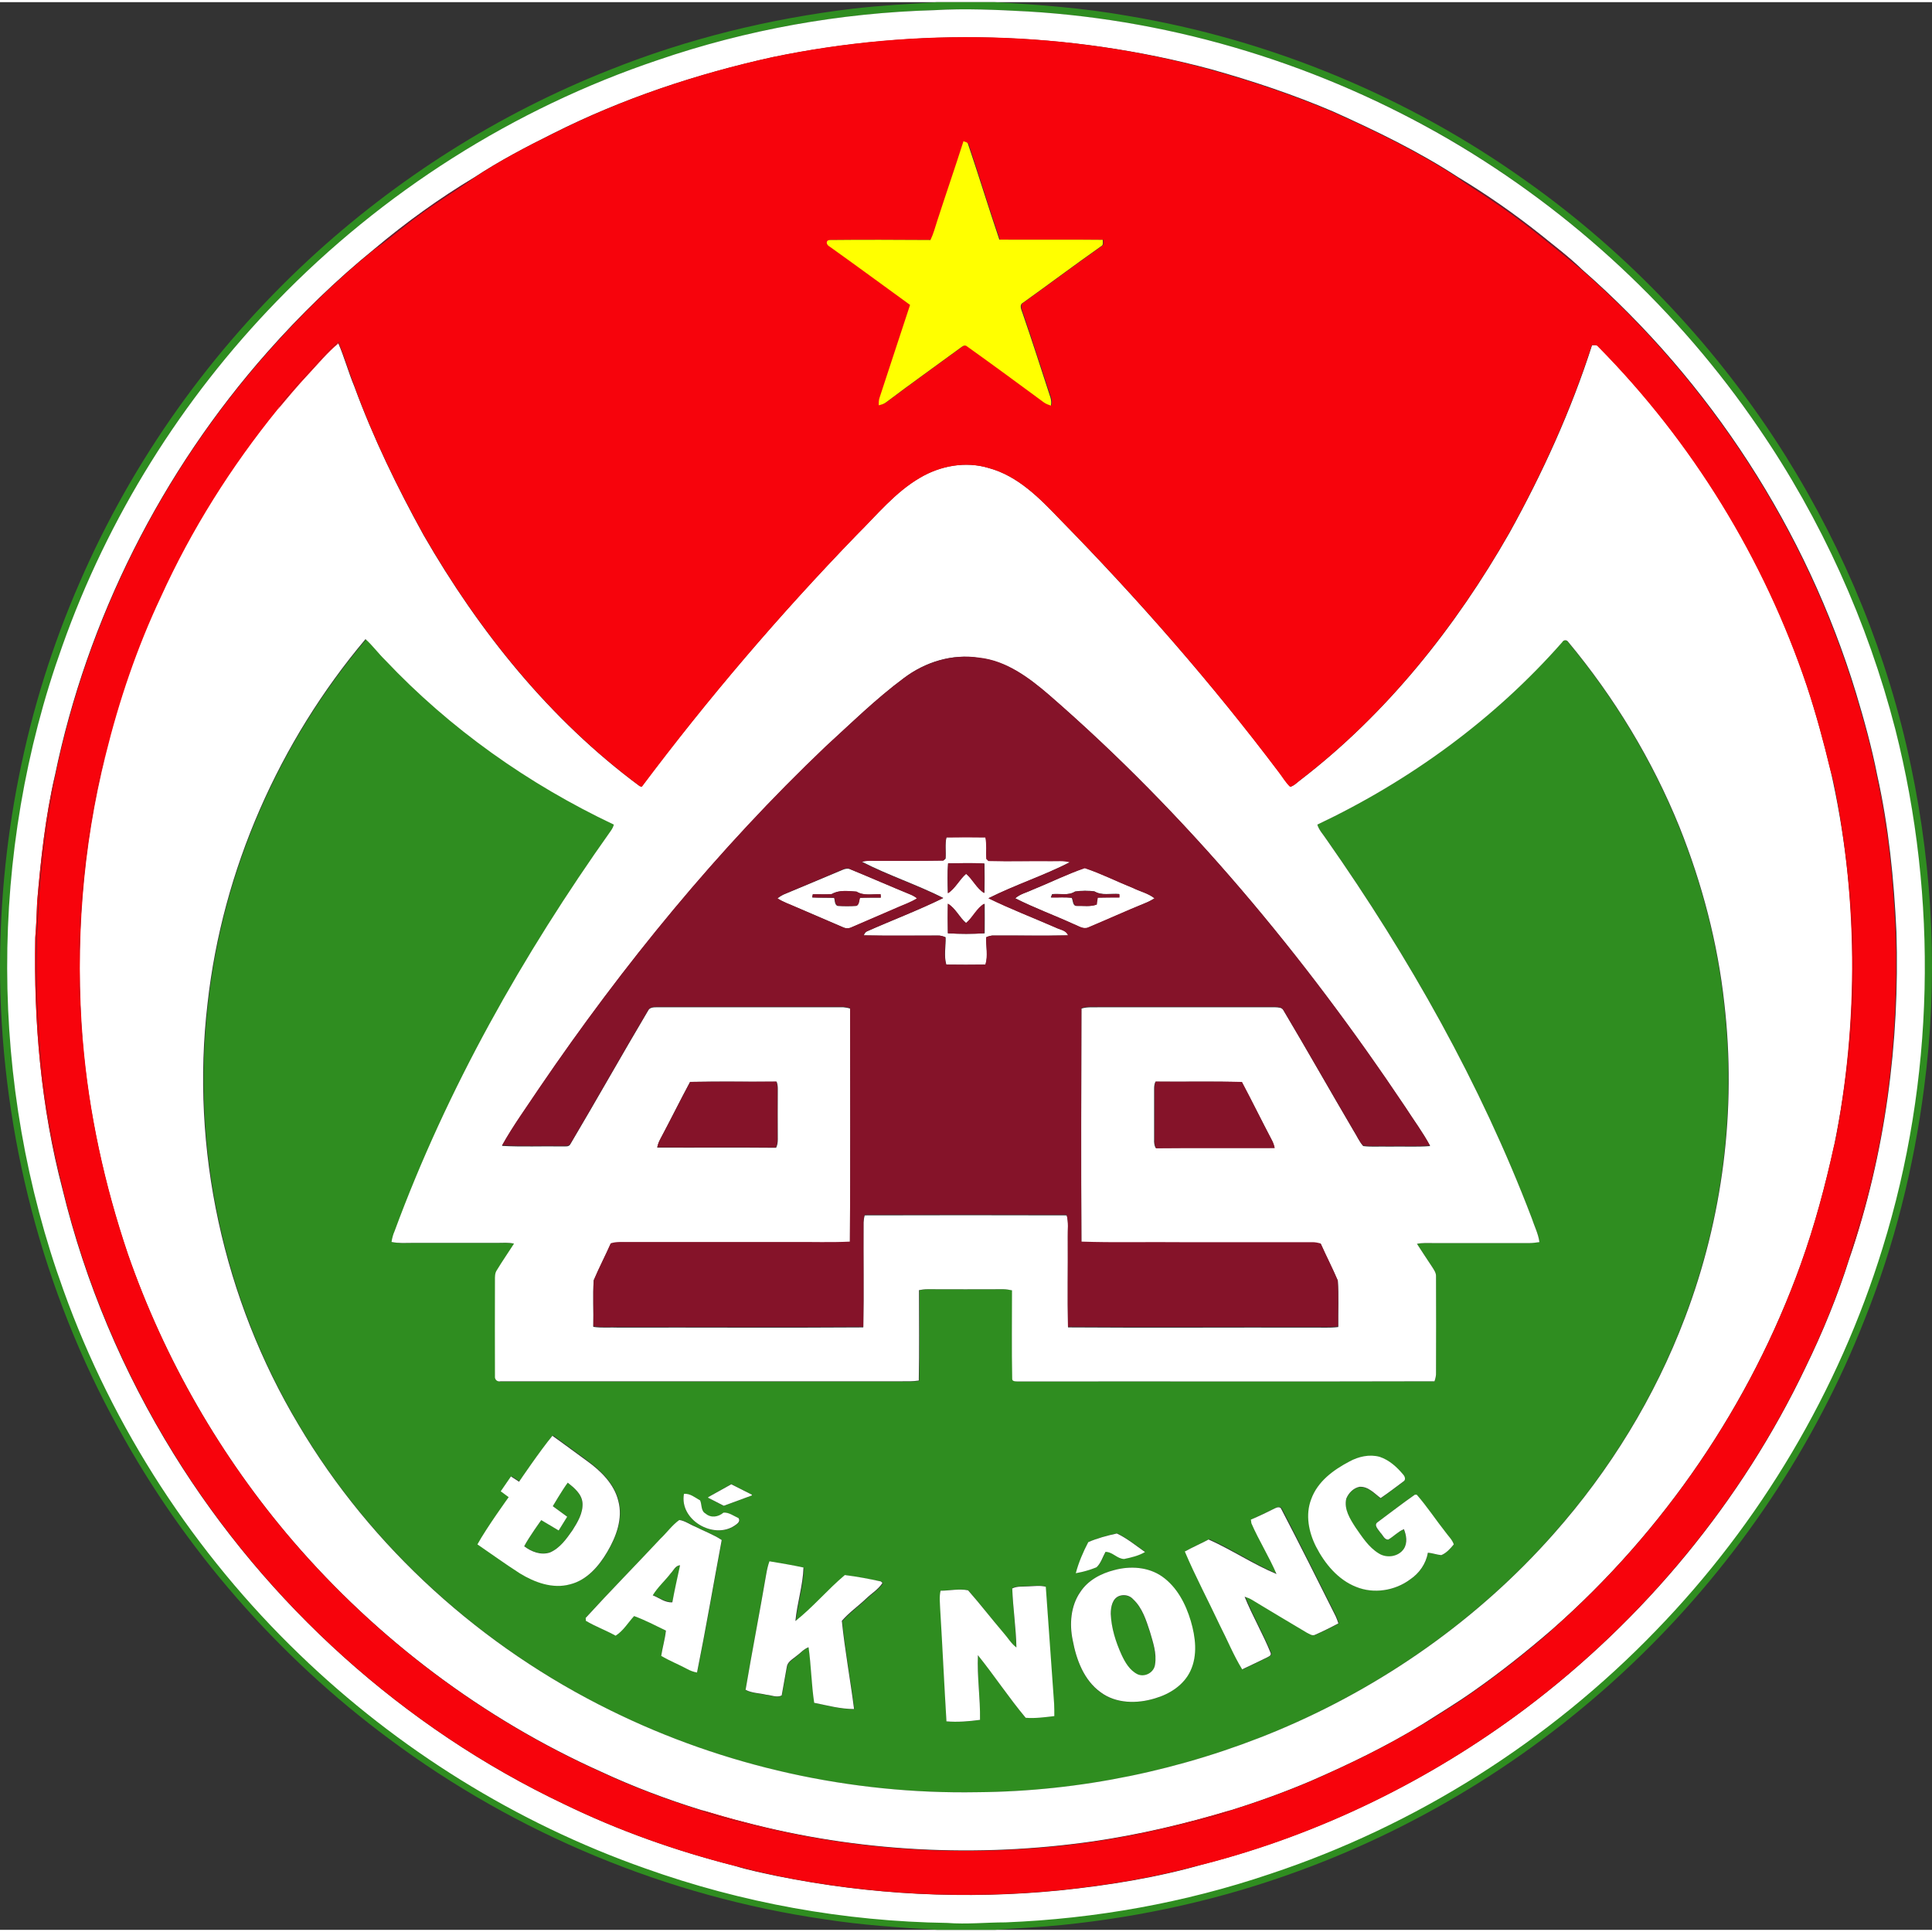 <?xml version="1.0" encoding="UTF-8"?>
<svg xmlns="http://www.w3.org/2000/svg" xmlns:xlink="http://www.w3.org/1999/xlink" width="447px" height="447px" viewBox="0 0 447 446" version="1.1">
<rect x="0" y="0" width="447" height="446" fill="#333333" stroke="none"/>
<g id="surface1">
<path style=" stroke:none;fill-rule:evenodd;fill:rgb(18.431%,55.294%,12.549%);fill-opacity:1;" d="M 216.758 0 L 230.07 0 C 240.328 0.566 250.629 1.352 260.754 3.137 C 293.969 8.668 325.785 21.867 353.109 41.383 C 377.113 58.367 397.625 80.234 413.207 105.109 C 426.914 127.062 436.863 151.453 442.145 176.805 C 447.293 201.242 448.43 226.551 445.156 251.289 C 442.797 269.543 438.305 287.574 431.449 304.695 C 419.973 333.969 402.078 360.668 379.516 382.621 C 356.992 404.574 329.758 421.738 300.164 432.496 C 282.664 438.898 264.332 442.992 245.785 444.867 C 240.59 445.391 235.395 445.609 230.203 446 L 216.848 446 C 208.16 445.477 199.43 444.91 190.789 443.562 C 154.434 438.289 119.473 423.785 90.055 401.832 C 64.262 382.711 42.699 357.969 27.336 329.828 C 9.879 298.203 0.582 262.18 0.016 226.07 C -0.336 194.664 5.82 163.086 18.434 134.25 C 30.652 106.023 48.898 80.453 71.461 59.547 C 91.758 40.77 115.5 25.742 141.254 15.594 C 159.148 8.449 178.047 3.832 197.203 1.523 C 203.75 0.742 210.254 0.438 216.758 0 Z M 216.148 1.875 C 194.41 2.484 172.762 6.359 152.207 13.418 C 118.902 24.609 88.484 43.996 64.086 69.172 C 42.086 91.824 24.98 119.223 14.461 148.973 C -2.605 196.668 -2.516 250.332 14.766 297.945 C 26.156 329.699 45.059 358.707 69.324 382.098 C 92.02 404.055 119.43 421.086 149.238 431.582 C 171.629 439.598 195.371 443.867 219.16 444.215 C 223.656 444.562 228.152 444.129 232.645 444.082 C 253.422 443.258 274.109 439.555 293.793 432.887 C 327.531 421.738 358.434 402.137 383.094 376.566 C 407.184 351.695 425.34 321.117 435.512 288.055 C 447.512 249.332 448.387 207.34 438.438 168.094 C 432.02 143.266 421.324 119.527 406.793 98.355 C 388.332 71.305 363.758 48.438 335.473 31.84 C 305.883 14.637 272.188 4.227 237.883 2.18 C 230.684 1.785 223.395 1.438 216.148 1.875 Z M 216.148 1.875 "/>
<path style=" stroke:none;fill-rule:evenodd;fill:rgb(18.431%,55.294%,12.549%);fill-opacity:1;" d="M 48.16 231.602 C 51.605 200.707 64.695 171.117 84.723 147.414 C 84.766 147.371 84.852 147.371 84.895 147.414 C 86.508 148.852 87.777 150.637 89.348 152.164 C 104.312 168.066 122.418 180.879 142.141 190.246 C 142.184 190.293 142.227 190.332 142.184 190.379 C 142.008 190.859 141.789 191.336 141.484 191.73 C 121.152 220.445 103.699 251.34 91.484 284.367 C 91.18 285.152 90.961 285.938 90.828 286.766 C 90.828 286.809 90.871 286.898 90.918 286.898 C 92.488 287.203 94.059 287.07 95.629 287.07 C 102.172 287.07 108.719 287.07 115.262 287.07 C 116.484 287.07 117.75 286.984 118.969 287.246 C 119.059 287.246 119.102 287.332 119.059 287.418 C 117.75 289.426 116.441 291.387 115.176 293.434 C 114.695 294.129 114.738 294.957 114.738 295.785 C 114.781 303.195 114.738 310.602 114.738 317.965 C 114.652 318.793 115.309 319.316 116.09 319.145 C 146.938 319.145 177.785 319.145 208.676 319.145 C 209.984 319.145 211.293 319.184 212.602 319.012 C 212.648 319.012 212.691 318.969 212.691 318.879 C 212.82 311.996 212.734 305.066 212.734 298.137 C 212.734 298.098 212.777 298.051 212.82 298.008 C 213.43 297.879 214.086 297.789 214.742 297.789 C 220.586 297.832 226.391 297.789 232.238 297.789 C 232.891 297.746 233.504 297.879 234.156 298.008 C 234.199 298.008 234.246 298.051 234.246 298.137 C 234.199 304.895 234.156 311.691 234.285 318.445 C 234.199 319.184 235.203 319.055 235.684 319.145 C 267.754 319.098 299.777 319.184 331.848 319.098 C 331.887 319.098 331.934 319.055 331.934 319.012 C 332.105 318.359 332.281 317.703 332.238 317.051 C 332.195 309.641 332.238 302.234 332.238 294.828 C 332.281 293.957 331.758 293.258 331.32 292.605 C 330.188 290.859 329.055 289.117 327.918 287.418 C 327.875 287.332 327.918 287.246 328.004 287.246 C 329.227 286.984 330.449 287.113 331.715 287.07 C 339.133 287.07 346.547 287.07 353.965 287.07 C 354.664 287.07 355.363 286.984 356.062 286.898 C 356.105 286.898 356.148 286.809 356.148 286.766 C 355.887 284.848 354.969 283.105 354.359 281.316 C 342.492 250.164 326 220.922 306.891 193.688 C 306.191 192.598 305.23 191.641 304.793 190.379 C 304.793 190.332 304.793 190.246 304.84 190.246 C 326.219 180.094 345.719 165.844 361.383 148.066 C 361.645 147.543 362.387 147.5 362.738 147.98 C 373.426 160.836 382.195 175.301 388.477 190.812 C 393.715 203.887 397.336 217.656 398.863 231.688 C 401.699 256.219 398.512 281.363 389.746 304.414 C 382.848 322.758 372.422 339.711 359.422 354.395 C 341.969 374.176 319.805 389.734 295.5 399.93 C 273.555 409.082 249.863 414.004 226.086 414.18 C 196.852 414.703 167.531 408.207 141.309 395.27 C 111.641 380.668 85.988 357.66 69.145 329.164 C 51.824 300.059 44.188 265.242 48.16 231.602 Z M 120.105 342.148 C 119.844 341.977 118.969 341.41 118.449 341.105 C 118.402 341.059 118.359 341.105 118.316 341.148 C 117.707 342.062 116.355 343.98 116.047 344.414 C 116.004 344.461 116.047 344.547 116.09 344.547 L 117.75 345.766 C 117.793 345.812 117.793 345.852 117.793 345.898 C 117.227 346.727 112.688 353.043 110.723 356.66 C 110.684 356.703 110.723 356.789 110.77 356.789 C 113.996 359.012 117.184 361.324 120.453 363.457 C 123.859 365.551 128.047 367.117 132.059 365.984 C 135.941 364.984 138.734 361.758 140.613 358.445 C 142.664 354.961 144.234 350.777 143.145 346.684 C 142.141 342.762 139.086 339.754 135.941 337.445 C 133.281 335.527 130.707 333.566 128.047 331.648 C 128.004 331.605 127.914 331.605 127.914 331.648 C 125.254 334.785 120.891 341.234 120.324 342.105 C 120.238 342.191 120.148 342.191 120.105 342.148 Z M 312.211 337.703 C 308.59 339.664 304.883 342.324 303.441 346.375 C 302.09 349.949 302.875 354.004 304.578 357.316 C 306.582 361.277 309.637 364.984 313.871 366.641 C 317.93 368.293 322.812 367.512 326.305 364.898 C 328.398 363.5 329.926 361.277 330.363 358.84 C 330.363 358.797 330.406 358.75 330.492 358.75 C 331.496 358.883 332.457 359.23 333.461 359.316 C 333.504 359.316 333.504 359.316 333.504 359.316 C 334.641 358.797 335.512 357.836 336.297 356.879 C 336.34 356.836 336.34 356.789 336.297 356.746 C 335.902 355.699 335.031 354.918 334.418 354.047 C 332.152 351.168 330.145 348.078 327.746 345.332 L 327.309 345.332 C 324.383 347.379 321.59 349.602 318.711 351.691 C 317.707 352.434 318.93 353.434 319.367 354.133 C 319.934 354.656 320.238 355.832 321.156 355.699 C 321.156 355.699 321.199 355.699 321.199 355.699 C 322.379 355.004 323.383 353.957 324.645 353.395 C 324.691 353.348 324.777 353.395 324.82 353.434 C 325.387 354.828 325.605 356.531 324.777 357.879 C 323.555 359.711 320.809 360.145 318.973 358.969 C 316.66 357.531 315.18 355.137 313.605 352.957 C 312.344 350.996 310.902 348.73 311.469 346.332 C 311.996 345.027 313.129 343.805 314.566 343.586 C 314.566 343.586 314.566 343.586 314.613 343.586 C 316.574 343.5 317.93 345.07 319.367 346.156 C 319.41 346.203 319.453 346.203 319.5 346.156 C 321.242 344.938 322.945 343.633 324.645 342.367 C 325.258 342.02 325.082 341.191 324.645 340.801 C 323.164 339.055 321.418 337.398 319.191 336.66 C 316.879 335.961 314.348 336.484 312.211 337.703 Z M 164.086 346.156 L 167.402 347.902 C 167.445 347.902 167.445 347.902 167.488 347.902 L 173.945 345.504 C 174.035 345.461 174.035 345.332 173.945 345.285 L 169.234 342.891 C 169.191 342.891 169.148 342.891 169.148 342.891 L 164.043 345.766 C 163.91 345.852 163.91 346.07 164.086 346.156 Z M 158.371 345.156 C 158.324 345.156 158.281 345.199 158.238 345.242 C 157.234 351.215 165.133 355.746 170.02 352.52 C 170.543 352.129 171.461 351.562 170.934 350.82 C 170.934 350.82 170.891 350.777 170.891 350.777 C 169.801 350.254 168.668 349.426 167.445 349.516 C 167.402 349.516 167.402 349.516 167.402 349.559 C 166.223 350.559 164.52 350.863 163.258 349.773 C 162.121 349.164 162.383 347.727 161.992 346.727 C 161.992 346.684 161.949 346.684 161.949 346.684 C 160.855 346.07 159.723 345.113 158.371 345.156 Z M 295.023 348.426 C 293.23 349.297 291.441 350.168 289.656 350.996 C 289.566 351.168 289.566 351.258 289.48 351.43 C 291.227 355.527 293.625 359.273 295.371 363.371 C 295.414 363.457 295.328 363.543 295.238 363.5 C 289.961 361.234 285.117 357.969 279.883 355.613 C 279.836 355.613 279.793 355.613 279.793 355.613 C 278.004 356.531 276.172 357.316 274.43 358.316 C 274.383 358.359 274.34 358.402 274.383 358.445 C 276.828 364.199 279.75 369.777 282.414 375.441 C 284.156 378.84 285.598 382.371 287.559 385.637 C 287.605 385.68 287.648 385.727 287.691 385.68 C 289.523 384.809 291.355 383.938 293.188 383.023 C 293.582 382.762 294.32 382.586 294.148 381.934 C 292.359 377.578 289.961 373.438 288.215 369.078 C 288.172 368.992 288.258 368.906 288.348 368.949 C 288.824 369.078 289.262 369.254 289.699 369.559 C 293.973 372.172 298.25 374.656 302.527 377.273 C 303.047 377.531 303.617 378.055 304.316 377.793 C 306.148 376.965 307.98 376.094 309.723 375.137 C 309.77 375.094 309.812 375.051 309.77 375.004 C 309.594 374.48 309.418 374.004 309.203 373.48 C 305.012 365.203 300.91 356.836 296.637 348.598 C 296.332 347.945 295.5 348.164 295.023 348.426 Z M 152.871 355.484 C 147.156 361.582 141.266 367.555 135.594 373.699 C 135.641 374.047 135.68 374.223 135.727 374.57 C 137.863 375.789 140.219 376.66 142.355 377.836 C 142.402 377.836 142.445 377.836 142.488 377.836 C 144.191 376.707 145.281 374.918 146.633 373.391 C 146.676 373.352 146.719 373.352 146.766 373.352 C 149.25 374.223 151.605 375.484 154.008 376.66 C 154.051 376.66 154.094 376.746 154.051 376.793 C 153.832 378.707 153.309 380.539 153.004 382.457 C 153.004 382.5 153.004 382.543 153.047 382.586 C 154.965 383.676 157.016 384.504 158.98 385.551 C 159.68 385.898 160.422 386.203 161.207 386.379 C 161.25 386.379 161.336 386.336 161.336 386.289 C 163.387 376.184 165.133 366.027 167.008 355.875 C 167.008 355.832 167.008 355.789 166.965 355.746 C 165.047 354.523 162.91 353.742 160.898 352.695 C 159.723 352.172 158.633 351.344 157.324 351.168 C 157.277 351.168 157.277 351.168 157.234 351.168 C 155.578 352.344 154.355 354.09 152.871 355.484 Z M 251.824 356.27 C 250.691 358.492 249.645 360.844 249.078 363.285 C 249.078 363.371 249.121 363.457 249.211 363.414 C 250.781 363.109 252.305 362.672 253.789 362.062 C 253.789 362.062 253.836 362.062 253.836 362.02 C 254.793 361.062 255.188 359.711 255.84 358.535 C 255.84 358.492 255.883 358.492 255.93 358.492 C 257.543 358.535 258.59 360.145 260.16 360.145 C 260.16 360.145 260.16 360.145 260.203 360.145 C 261.773 359.797 263.391 359.406 264.828 358.621 C 264.914 358.578 264.914 358.492 264.828 358.445 C 262.777 357.008 260.77 355.355 258.5 354.266 C 258.461 354.266 258.461 354.266 258.414 354.266 C 256.188 354.742 253.965 355.355 251.914 356.227 C 251.824 356.227 251.824 356.27 251.824 356.27 Z M 177.262 363.719 C 175.734 372.609 174.035 381.5 172.504 390.43 C 172.504 390.477 172.504 390.516 172.551 390.562 C 173.988 391.301 175.691 391.301 177.305 391.652 C 178.484 391.781 179.707 392.391 180.84 391.867 C 180.883 391.867 180.883 391.824 180.926 391.781 C 181.32 389.602 181.711 387.469 182.105 385.289 C 182.234 384.113 183.371 383.547 184.199 382.805 C 185.113 382.109 185.902 381.148 186.992 380.715 C 187.078 380.668 187.125 380.715 187.164 380.801 C 187.734 384.984 187.777 389.254 188.434 393.438 C 188.434 393.48 188.473 393.527 188.52 393.527 C 191.484 394.133 194.496 394.918 197.551 394.961 C 197.637 394.961 197.68 394.918 197.68 394.832 C 196.809 388.078 195.543 381.41 194.891 374.656 C 194.891 374.613 194.891 374.613 194.934 374.57 C 196.59 372.652 198.684 371.172 200.516 369.43 C 201.781 368.207 203.355 367.293 204.312 365.812 L 204.008 365.461 C 204.008 365.461 203.965 365.418 203.965 365.418 C 201.215 364.852 198.465 364.328 195.676 363.98 C 195.629 363.98 195.629 363.98 195.586 364.023 C 191.66 367.293 188.344 371.258 184.375 374.441 C 184.285 374.48 184.156 374.441 184.199 374.352 C 184.594 370.344 185.902 366.422 186.031 362.367 C 186.031 362.324 185.988 362.281 185.945 362.238 C 183.371 361.672 180.797 361.234 178.223 360.844 C 178.18 360.844 178.137 360.844 178.09 360.93 C 177.609 361.801 177.395 362.762 177.262 363.719 Z M 257.805 362.762 C 254.75 363.543 251.695 365.156 249.906 367.816 C 247.684 371.086 247.375 375.266 248.164 379.012 C 248.992 383.504 250.781 388.25 254.574 391.043 C 258.152 393.699 263.039 393.699 267.141 392.477 C 270.543 391.52 273.773 389.387 275.301 386.117 C 277 382.457 276.48 378.273 275.387 374.527 C 274.211 370.605 272.203 366.641 268.758 364.199 C 265.613 362.02 261.426 361.758 257.805 362.762 Z M 234.199 367.074 C 234.375 371.562 235.027 376.008 235.117 380.496 C 235.117 380.582 234.984 380.668 234.941 380.582 C 233.809 379.625 233.066 378.359 232.105 377.273 C 229.402 374.047 226.828 370.648 224.035 367.469 C 224.035 367.469 223.988 367.422 223.988 367.422 C 221.984 366.988 219.844 367.512 217.793 367.512 C 217.75 367.512 217.707 367.555 217.664 367.598 C 217.359 369.035 217.578 370.473 217.621 371.91 C 218.145 380.496 218.492 389.125 219.016 397.707 C 219.016 397.754 219.059 397.793 219.105 397.793 C 221.637 397.969 224.164 397.754 226.652 397.445 C 226.695 397.445 226.738 397.402 226.738 397.316 C 226.828 392.438 226.086 387.598 226.258 382.762 C 226.258 382.676 226.391 382.629 226.477 382.676 C 230.188 387.293 233.457 392.305 237.254 396.879 C 237.254 396.922 237.297 396.922 237.34 396.922 C 239.48 397.055 241.66 396.793 243.754 396.531 C 243.801 396.531 243.84 396.488 243.84 396.445 C 243.887 395.527 243.84 394.613 243.801 393.699 C 243.145 384.68 242.535 375.656 241.879 366.641 C 241.879 366.594 241.836 366.551 241.793 366.551 C 240.484 366.203 239.129 366.422 237.82 366.465 C 236.598 366.551 235.379 366.422 234.246 366.898 C 234.246 366.988 234.199 367.031 234.199 367.074 Z M 234.199 367.074 "/>
<path style=" stroke:none;fill-rule:evenodd;fill:rgb(18.431%,55.294%,12.549%);fill-opacity:1;" d="M 127.906 347.965 C 127.906 347.965 130.082 344.23 131.348 342.539 C 132.875 343.758 134.574 345.188 134.746 347.273 C 134.922 349.574 133.613 351.613 132.438 353.523 C 131.086 355.523 129.605 357.691 127.25 358.648 C 125.156 359.344 122.98 358.473 121.324 357.215 C 122.414 355.086 125.246 351.18 125.246 351.18 L 129.258 353.566 L 131.219 350.398 Z M 127.906 347.965 "/>
<path style=" stroke:none;fill-rule:evenodd;fill:rgb(18.431%,55.294%,12.549%);fill-opacity:1;" d="M 155.184 363.504 C 155.895 362.855 156.297 361.738 157.406 361.652 C 156.828 364.453 156.117 367.25 155.586 370.094 C 153.898 370.223 152.477 369.062 150.965 368.5 C 152.121 366.648 153.809 365.184 155.184 363.504 Z M 155.184 363.504 "/>
<path style=" stroke:none;fill-rule:evenodd;fill:rgb(18.431%,55.294%,12.549%);fill-opacity:1;" d="M 259.055 368.777 C 260.145 368.426 261.41 368.734 262.191 369.562 C 264.285 371.523 265.109 374.406 266.027 377.066 C 266.723 379.551 267.637 382.125 267.203 384.703 C 266.984 386.535 264.848 387.711 263.195 386.969 C 261.41 386.055 260.32 384.223 259.488 382.434 C 258.141 379.422 257.137 376.238 257.008 372.922 C 257.008 371.395 257.355 369.344 259.055 368.777 Z M 259.055 368.777 "/>
<path style=" stroke:none;fill-rule:evenodd;fill:rgb(100%,100%,100%);fill-opacity:1;" d="M 216.156 1.855 C 223.402 1.422 230.648 1.77 237.898 2.16 C 272.168 4.207 305.871 14.621 335.516 31.918 C 363.809 48.477 388.391 71.352 406.855 98.453 C 421.395 119.629 432.09 143.375 438.508 168.207 C 448.465 207.465 447.59 249.469 435.582 288.203 C 425.41 321.273 407.293 351.859 383.148 376.738 C 358.48 402.312 327.617 421.879 293.824 433.074 C 274.133 439.742 253.395 443.445 232.656 444.273 C 228.16 444.273 223.664 444.754 219.168 444.402 C 195.371 444.055 171.668 439.785 149.223 431.766 C 119.406 421.266 91.988 404.188 69.285 382.273 C 44.969 358.871 26.105 329.855 14.711 298.094 C -2.578 250.383 -2.707 196.746 14.406 148.992 C 24.926 119.234 42.043 91.828 64.047 69.172 C 88.453 43.945 118.883 24.598 152.195 13.402 C 172.758 6.344 194.41 2.465 216.156 1.855 Z M 178.652 12.75 C 161.102 16.625 143.898 22.332 127.832 30.438 C 121.633 33.531 115.477 36.754 109.715 40.547 C 101.594 45.426 93.91 50.961 86.66 57.059 C 77.754 64.293 69.504 72.309 61.906 80.895 C 37.371 108.605 20.168 142.762 12.703 178.926 C 10.477 188.559 9.43 198.402 8.598 208.207 C 8.512 210.996 8.379 213.738 8.164 216.484 C 7.812 236.004 9.473 255.699 14.449 274.609 C 19.688 296.219 28.465 316.961 40.164 335.867 C 61.73 370.727 93.43 399.309 130.496 416.91 C 143.113 423.055 156.43 427.758 170.008 431.203 C 173.195 432.203 176.512 432.855 179.785 433.555 C 201.309 437.91 223.488 439.043 245.363 436.863 C 256.582 435.688 267.801 433.902 278.629 430.766 C 305.438 423.836 330.801 411.418 352.938 394.82 C 380.445 374.125 402.969 346.891 417.77 315.824 C 421.742 307.676 425.191 299.27 427.898 290.641 C 436.195 266.461 439.559 240.668 438.77 215.137 C 438.203 202.934 436.98 190.734 434.316 178.797 C 433.051 172.391 431.305 166.074 429.426 159.844 C 417.945 122.152 395.68 87.777 365.992 61.809 C 362.98 58.891 359.617 56.363 356.344 53.703 C 350.316 48.91 343.941 44.469 337.309 40.461 C 328.227 34.535 318.402 29.785 308.535 25.34 C 299.367 21.418 289.852 18.238 280.246 15.535 C 247.195 6.648 212.094 5.82 178.652 12.75 Z M 178.652 12.75 "/>
<path style=" stroke:none;fill-rule:evenodd;fill:rgb(100%,100%,100%);fill-opacity:1;" d="M 71.293 85.98 C 73.562 83.543 75.66 80.969 78.234 78.836 C 79.676 82.148 80.594 85.633 81.988 88.945 C 86.355 100.84 91.898 112.254 98.012 123.32 C 110.805 145.543 127.223 166.02 147.961 181.355 L 148.441 181.531 C 163.766 161.098 180.398 141.664 198.168 123.277 C 202.84 118.66 207.074 113.387 212.836 110.031 C 217.551 107.242 223.402 106.156 228.727 107.766 C 235.539 109.598 240.605 114.824 245.32 119.75 C 263.352 138.18 280.379 157.609 295.922 178.176 C 296.793 179.266 297.492 180.531 298.539 181.531 C 299.457 181.27 300.156 180.484 300.941 179.918 C 320.895 164.582 336.828 144.539 349.23 122.797 C 356.914 108.941 363.508 94.477 368.352 79.359 C 368.832 79.359 369.441 79.184 369.793 79.664 C 391.578 101.711 408.215 128.812 418.035 158.133 C 420.133 164.539 421.922 171.074 423.492 177.609 C 430 206.062 430.262 235.906 424.367 264.492 C 422.316 273.77 419.871 283.008 416.641 291.984 C 404.98 324.398 384.988 353.723 359.141 376.465 C 353.289 381.52 347.266 386.316 340.934 390.758 C 337.047 393.504 332.988 395.941 328.973 398.512 C 320.762 403.523 312.121 407.707 303.301 411.543 C 297.273 414.109 291.117 416.336 284.832 418.297 C 274.352 421.434 263.699 423.961 252.875 425.527 C 226.066 429.363 198.473 427.969 172.277 421.082 C 168.871 420.258 165.508 419.254 162.148 418.25 C 154.289 415.812 146.562 412.895 139.141 409.449 C 111.809 397.207 87.316 378.734 67.801 356.074 C 51.035 336.555 38.023 313.898 29.555 289.629 C 24.141 273.598 20.52 256.953 19.078 240.133 C 17.328 218 18.988 195.605 24.359 174.039 C 27.457 161.531 31.605 149.246 37.109 137.613 C 44.18 122.016 53.395 107.418 64.176 94.129 C 66.535 91.426 68.805 88.594 71.293 85.98 Z M 48.023 231.637 C 44.051 265.273 51.691 300.09 69.066 329.148 C 85.918 357.645 111.547 380.648 141.281 395.246 C 167.52 408.188 196.859 414.68 226.109 414.156 C 249.859 413.98 273.566 409.059 295.527 399.906 C 319.891 389.711 342.023 374.156 359.488 354.375 C 372.5 339.691 382.891 322.746 389.832 304.402 C 398.609 281.352 401.797 256.168 398.957 231.68 C 397.43 217.652 393.805 203.926 388.566 190.812 C 382.277 175.301 373.504 160.836 362.805 147.98 C 362.457 147.461 361.715 147.547 361.453 148.07 C 345.781 165.891 326.219 180.137 304.785 190.289 C 305.176 191.598 306.18 192.598 306.879 193.688 C 326.004 220.965 342.504 250.156 354.383 281.309 C 354.992 283.18 355.91 284.926 356.172 286.887 C 355.43 286.973 354.688 287.102 353.945 287.102 C 346.523 287.102 339.098 287.102 331.68 287.102 C 330.367 287.102 329.102 287.016 327.836 287.277 C 329.016 289.062 330.148 290.852 331.328 292.594 C 331.766 293.289 332.289 293.988 332.246 294.816 C 332.289 302.223 332.246 309.629 332.246 317.035 C 332.289 317.734 332.113 318.43 331.895 319.082 C 299.809 319.172 267.672 319.082 235.586 319.129 C 235.105 319.082 234.098 319.215 234.188 318.43 C 234.055 311.633 234.145 304.836 234.145 298.039 C 233.488 297.91 232.832 297.777 232.133 297.777 C 226.285 297.777 220.477 297.82 214.629 297.777 C 213.93 297.777 213.273 297.867 212.621 297.996 C 212.621 304.969 212.707 311.938 212.574 318.91 C 211.223 319.129 209.867 319.082 208.516 319.082 C 177.648 319.082 146.781 319.082 115.871 319.082 C 115.086 319.258 114.43 318.738 114.516 317.906 C 114.473 310.5 114.516 303.094 114.516 295.73 C 114.516 294.902 114.473 294.074 114.953 293.375 C 116.219 291.285 117.617 289.281 118.926 287.234 C 117.66 286.93 116.352 287.059 115.086 287.059 C 108.535 287.059 101.984 287.059 95.438 287.059 C 93.82 287.059 92.207 287.191 90.59 286.844 C 90.723 285.973 90.941 285.141 91.289 284.359 C 103.473 251.332 120.977 220.395 141.324 191.727 C 141.629 191.293 141.891 190.812 142.023 190.289 C 122.242 180.922 104.125 168.113 89.105 152.207 C 87.535 150.684 86.223 148.855 84.566 147.371 C 64.613 171.074 51.473 200.703 48.023 231.637 Z M 209.125 156.391 C 202.664 161.184 196.902 166.848 191.008 172.293 C 166.078 196.043 144.117 222.836 124.777 251.289 C 121.852 255.688 118.707 260.004 116.133 264.621 C 120.762 264.883 125.43 264.664 130.102 264.75 C 130.758 264.707 131.672 264.926 131.98 264.188 C 138.051 253.945 143.898 243.531 149.969 233.293 C 150.316 232.598 151.191 232.551 151.887 232.551 C 166.297 232.551 180.703 232.551 195.113 232.551 C 195.637 232.598 196.16 232.684 196.684 232.855 C 196.727 250.895 196.77 268.891 196.641 286.93 C 192.188 287.148 187.734 286.973 183.324 287.016 C 170.664 287.016 158 287.016 145.34 287.016 C 143.984 287.016 142.59 286.887 141.281 287.32 C 140.012 290.152 138.57 292.941 137.348 295.816 C 137.133 299.348 137.348 302.918 137.262 306.492 C 139.227 306.797 141.191 306.578 143.156 306.668 C 162.016 306.621 180.879 306.754 199.738 306.621 C 199.871 298.562 199.738 290.457 199.785 282.355 C 199.828 281.789 199.914 281.266 200.047 280.699 C 215.633 280.656 231.219 280.656 246.805 280.699 C 247.285 282.355 247.023 284.098 247.066 285.84 C 247.109 292.766 246.98 299.695 247.109 306.621 C 265.84 306.754 284.57 306.621 303.301 306.668 C 305.395 306.621 307.535 306.797 309.629 306.535 C 309.586 302.965 309.762 299.391 309.543 295.863 C 308.32 292.984 306.879 290.238 305.613 287.363 C 305.004 287.191 304.391 287.059 303.734 287.059 C 293.562 287.059 283.348 287.059 273.129 287.059 C 265.488 286.973 257.852 287.191 250.211 286.93 C 250.121 268.891 250.164 250.895 250.211 232.855 C 251.562 232.422 253.004 232.598 254.445 232.551 C 267.98 232.551 281.516 232.551 295.047 232.551 C 295.703 232.598 296.621 232.551 296.969 233.293 C 302.469 242.531 307.754 251.898 313.211 261.18 C 313.953 262.312 314.477 263.621 315.395 264.664 C 317.355 264.926 319.324 264.707 321.289 264.797 C 324.473 264.707 327.707 264.926 330.891 264.664 C 329.234 261.57 327.137 258.738 325.215 255.777 C 301.77 220.746 274.617 187.98 242.699 160.312 C 238.07 156.305 232.789 152.383 226.504 151.73 C 220.348 150.684 214.059 152.645 209.125 156.391 Z M 159.66 249.809 C 157.301 254.207 155.078 258.695 152.762 263.098 C 152.414 263.707 152.195 264.316 152.062 265.012 C 161.23 265.059 170.398 264.969 179.57 265.059 C 179.875 264.445 179.961 263.75 179.961 263.098 C 179.918 259.176 179.961 255.254 179.961 251.332 C 179.961 250.809 179.875 250.285 179.699 249.766 C 172.977 249.809 166.34 249.676 159.66 249.809 Z M 267.324 249.766 C 267.105 250.285 267.02 250.766 267.02 251.332 C 267.02 255.254 267.02 259.176 267.02 263.141 C 266.977 263.793 267.062 264.492 267.367 265.102 C 276.535 265.012 285.703 265.102 294.871 265.059 C 294.742 264.492 294.566 263.926 294.305 263.402 C 291.949 258.914 289.676 254.336 287.277 249.852 C 280.684 249.676 274.004 249.809 267.324 249.766 Z M 267.324 249.766 "/>
<path style=" stroke:none;fill-rule:evenodd;fill:rgb(100%,100%,100%);fill-opacity:1;" d="M 218.781 198.156 C 218.914 196.496 218.605 194.832 219 193.172 C 222.016 193.129 225.031 193.129 228.043 193.172 C 228.438 194.789 228.176 196.496 228.262 198.156 C 228.395 198.289 228.613 198.504 228.742 198.637 C 233.547 198.77 238.355 198.637 243.117 198.684 C 244.605 198.723 246.176 198.504 247.617 198.941 C 241.5 202.094 234.902 204.234 228.742 207.297 C 233.812 209.789 239.055 211.844 244.254 214.078 C 245.258 214.602 246.699 214.688 247.18 215.914 C 241.328 216.043 235.43 215.914 229.574 215.957 C 229.094 216 228.656 216.129 228.219 216.348 C 228.133 218.449 228.656 220.637 228.043 222.691 C 225.031 222.734 221.969 222.734 218.957 222.691 C 218.344 220.594 218.867 218.449 218.781 216.348 C 218.211 216.129 217.602 215.914 216.945 215.957 C 211.266 215.957 205.543 216.043 199.863 215.914 C 199.992 215.52 200.215 215.215 200.562 214.996 C 206.461 212.371 212.492 210.098 218.258 207.254 C 212.098 204.148 205.5 202.004 199.383 198.855 C 199.992 198.684 200.605 198.594 201.219 198.594 C 206.898 198.594 212.578 198.684 218.301 198.551 C 218.434 198.504 218.652 198.289 218.781 198.156 Z M 219.348 199.25 C 219.176 201.523 219.219 203.844 219.305 206.117 C 221.055 205.023 221.969 202.969 223.543 201.656 C 225.117 202.969 225.992 205.023 227.781 206.074 C 227.824 203.797 227.824 201.566 227.781 199.293 C 224.984 199.121 222.188 199.207 219.348 199.25 Z M 219.305 208.609 C 219.262 210.883 219.262 213.156 219.305 215.434 C 222.145 215.605 224.984 215.605 227.824 215.434 C 227.824 213.156 227.867 210.883 227.824 208.609 C 226.035 209.66 225.16 211.758 223.543 213.07 C 221.93 211.715 221.098 209.66 219.305 208.609 Z M 219.305 208.609 "/>
<path style=" stroke:none;fill-rule:evenodd;fill:rgb(100%,100%,100%);fill-opacity:1;" d="M 194.953 200.75 C 195.562 200.492 196.223 200.359 196.836 200.664 C 201.527 202.578 206.176 204.621 210.867 206.531 C 211.348 206.75 211.832 207.055 212.27 207.359 C 210.957 208.23 209.465 208.707 208.062 209.316 C 204.422 210.879 200.781 212.445 197.141 214.012 C 196.441 214.359 195.652 214.359 194.996 214.012 C 191.441 212.488 187.891 210.969 184.34 209.445 C 182.852 208.793 181.27 208.273 179.867 207.359 C 180.305 207.012 180.742 206.75 181.227 206.492 C 185.785 204.621 190.348 202.664 194.953 200.75 Z M 188.066 206.402 C 188.023 206.578 187.934 206.969 187.891 207.145 C 189.602 207.23 191.312 207.184 192.977 207.23 C 193.195 207.836 193.066 208.793 193.766 209.098 C 195.215 209.184 196.703 209.184 198.152 209.098 C 198.809 208.707 198.676 207.836 198.941 207.23 C 200.562 207.145 202.184 207.184 203.766 207.184 C 203.766 207.012 203.719 206.578 203.719 206.402 C 201.836 206.316 199.816 206.836 198.152 205.793 C 196.223 205.664 194.16 205.359 192.406 206.359 C 191.004 206.492 189.516 206.402 188.066 206.402 Z M 188.066 206.402 "/>
<path style=" stroke:none;fill-rule:evenodd;fill:rgb(100%,100%,100%);fill-opacity:1;" d="M 238.969 205.316 C 242.98 203.691 246.902 201.711 251 200.305 C 254.793 201.582 258.367 203.426 262.117 204.922 C 263.777 205.754 265.648 206.152 267.133 207.336 C 266.434 207.777 265.695 208.172 264.91 208.48 C 260.508 210.285 256.188 212.262 251.828 214.109 C 250.652 214.637 249.52 213.754 248.473 213.359 C 243.984 211.293 239.316 209.578 234.914 207.336 C 236.047 206.281 237.617 205.977 238.969 205.316 Z M 248.734 205.754 C 247.121 206.809 245.203 206.152 243.418 206.371 C 243.328 206.547 243.195 206.941 243.109 207.117 C 244.723 207.16 246.336 207.031 247.949 207.207 C 248.297 207.863 248.125 209.184 249.172 209.098 C 250.652 209.051 252.223 209.316 253.66 208.789 C 253.746 208.219 253.793 207.691 253.879 207.16 C 255.535 207.117 257.234 207.117 258.891 207.117 L 258.891 206.328 C 256.973 206.152 254.926 206.766 253.18 205.711 C 251.785 205.535 250.219 205.535 248.734 205.754 Z M 248.734 205.754 "/>
<path style=" stroke:none;fill-rule:evenodd;fill:rgb(100%,100%,100%);fill-opacity:1;" d="M 120.098 342.32 C 120.098 342.32 125.008 335.051 127.812 331.699 C 130.527 333.613 133.156 335.617 135.828 337.531 C 139.027 339.84 142.094 342.844 143.055 346.762 C 144.152 350.812 142.574 355.035 140.516 358.52 C 138.59 361.828 135.785 365.09 131.93 366.051 C 127.898 367.184 123.691 365.617 120.277 363.527 C 116.945 361.391 113.703 359.039 110.461 356.82 C 112.562 352.988 117.691 345.891 117.691 345.891 L 115.852 344.539 L 118.215 341.102 Z M 127.898 347.98 L 131.227 350.418 L 129.258 353.598 L 125.227 351.203 C 125.227 351.203 122.379 355.121 121.281 357.254 C 122.945 358.52 125.137 359.391 127.242 358.691 C 129.562 357.691 131.055 355.559 132.453 353.555 C 133.637 351.684 134.91 349.594 134.777 347.285 C 134.645 345.195 132.891 343.758 131.359 342.539 C 130.09 344.238 127.898 347.98 127.898 347.98 Z M 127.898 347.98 "/>
<path style=" stroke:none;fill-rule:evenodd;fill:rgb(100%,100%,100%);fill-opacity:1;" d="M 312.184 337.656 C 314.324 336.48 316.859 335.914 319.219 336.566 C 321.449 337.309 323.242 338.965 324.684 340.707 C 325.078 341.141 325.297 341.926 324.684 342.273 C 322.934 343.578 321.23 344.887 319.438 346.105 C 317.953 345.016 316.598 343.406 314.586 343.492 C 313.145 343.754 312.008 344.93 311.48 346.238 C 310.914 348.676 312.355 350.941 313.625 352.902 C 315.152 355.078 316.641 357.473 319 358.91 C 320.836 360.086 323.59 359.695 324.816 357.82 C 325.691 356.43 325.383 354.688 324.816 353.293 C 323.461 353.859 322.496 354.949 321.23 355.688 C 320.312 355.82 319.961 354.645 319.395 354.121 C 318.957 353.422 317.734 352.379 318.738 351.68 C 321.625 349.547 324.422 347.367 327.352 345.32 L 327.785 345.32 C 330.191 348.066 332.203 351.16 334.477 354.031 C 335.129 354.949 336.004 355.73 336.355 356.82 C 335.57 357.781 334.648 358.824 333.469 359.305 C 332.422 359.215 331.414 358.824 330.367 358.738 C 329.93 361.266 328.398 363.484 326.258 364.922 C 322.762 367.535 317.867 368.32 313.797 366.664 C 309.559 365.008 306.5 361.266 304.488 357.344 C 302.785 353.988 301.996 349.98 303.352 346.41 C 304.84 342.23 308.555 339.57 312.184 337.656 Z M 312.184 337.656 "/>
<path style=" stroke:none;fill-rule:evenodd;fill:rgb(100%,100%,100%);fill-opacity:1;" d="M 169.238 342.938 L 173.91 345.297 C 174 345.34 174 345.469 173.91 345.512 L 167.508 347.867 C 167.465 347.867 167.465 347.867 167.422 347.867 L 163.914 346.066 C 163.828 346.027 163.828 345.898 163.914 345.855 L 169.152 342.938 C 169.152 342.895 169.195 342.895 169.238 342.938 Z M 169.238 342.938 "/>
<path style=" stroke:none;fill-rule:evenodd;fill:rgb(100%,100%,100%);fill-opacity:1;" d="M 158.246 345.125 C 159.68 344.992 160.812 345.996 161.988 346.648 C 162.426 347.648 162.121 349.086 163.25 349.695 C 164.516 350.781 166.211 350.477 167.387 349.477 C 168.605 349.348 169.781 350.262 170.871 350.738 C 171.395 351.523 170.523 352.09 169.957 352.48 C 165.082 355.742 157.156 351.172 158.246 345.125 Z M 158.246 345.125 "/>
<path style=" stroke:none;fill-rule:evenodd;fill:rgb(100%,100%,100%);fill-opacity:1;" d="M 294.949 348.488 C 295.43 348.227 296.258 348.008 296.477 348.703 C 300.754 356.906 304.902 365.195 309.047 373.484 C 309.27 374.008 309.484 374.527 309.66 375.094 C 307.871 376.047 306.035 376.957 304.16 377.781 C 303.504 378 302.938 377.52 302.371 377.262 C 298.094 374.699 293.812 372.184 289.539 369.578 C 289.059 369.277 288.488 369.102 287.965 368.93 C 289.754 373.355 292.199 377.52 293.988 381.949 C 294.207 382.602 293.422 382.773 293.027 383.035 C 291.152 383.945 289.273 384.855 287.398 385.727 C 285.391 382.469 283.949 378.867 282.203 375.48 C 279.539 369.797 276.574 364.242 274.129 358.469 C 275.918 357.473 277.836 356.645 279.629 355.691 C 284.996 358.078 289.93 361.418 295.344 363.676 C 293.641 359.684 291.281 355.949 289.539 351.957 C 289.492 351.742 289.449 351.309 289.406 351.09 C 291.328 350.266 293.16 349.398 294.949 348.488 Z M 294.949 348.488 "/>
<path style=" stroke:none;fill-rule:evenodd;fill:rgb(100%,100%,100%);fill-opacity:1;" d="M 152.809 355.5 C 154.293 354.102 155.512 352.355 157.168 351.176 C 158.48 351.352 159.609 352.223 160.832 352.707 C 162.883 353.754 165.062 354.539 166.98 355.805 C 165.062 366.023 163.32 376.285 161.27 386.461 C 160.441 386.328 159.656 386.023 158.957 385.633 C 156.996 384.582 154.902 383.754 152.984 382.617 C 153.289 380.652 153.855 378.773 154.074 376.766 C 151.633 375.586 149.234 374.32 146.707 373.402 C 145.309 374.934 144.219 376.809 142.434 377.945 C 140.164 376.68 137.723 375.805 135.543 374.496 C 135.543 374.32 135.543 374.016 135.5 373.84 C 141.168 367.637 147.055 361.656 152.809 355.5 Z M 155.164 363.535 C 153.855 365.238 152.156 366.723 151.023 368.602 C 152.504 369.168 153.855 370.348 155.559 370.215 C 156.078 367.332 156.734 364.496 157.344 361.656 C 156.254 361.699 155.82 362.879 155.164 363.535 Z M 155.164 363.535 "/>
<path style=" stroke:none;fill-rule:evenodd;fill:rgb(100%,100%,100%);fill-opacity:1;" d="M 251.793 356.293 C 253.895 355.387 256.172 354.777 258.402 354.301 C 260.723 355.387 262.824 357.117 264.922 358.59 C 263.434 359.461 261.773 359.848 260.109 360.195 C 258.492 360.195 257.438 358.547 255.777 358.547 C 255.121 359.719 254.727 361.148 253.719 362.102 C 252.188 362.754 250.57 363.188 248.906 363.488 C 249.562 360.977 250.613 358.547 251.793 356.293 Z M 251.793 356.293 "/>
<path style=" stroke:none;fill-rule:evenodd;fill:rgb(100%,100%,100%);fill-opacity:1;" d="M 177.289 363.656 C 177.461 362.652 177.68 361.691 178.027 360.734 C 180.637 361.168 183.289 361.605 185.902 362.172 C 185.77 366.355 184.422 370.367 184.031 374.555 C 188.121 371.328 191.469 367.273 195.469 363.914 C 198.254 364.266 201.082 364.785 203.82 365.398 L 204.168 365.746 C 203.211 367.23 201.648 368.145 200.387 369.363 C 198.559 371.109 196.43 372.59 194.773 374.508 C 195.469 381.312 196.73 388.113 197.602 394.914 C 194.469 394.914 191.426 394.086 188.379 393.473 C 187.727 389.203 187.684 384.887 187.074 380.613 C 185.902 381.051 185.117 382.051 184.117 382.75 C 183.289 383.445 182.16 384.016 182.027 385.234 C 181.641 387.414 181.246 389.594 180.855 391.773 C 179.723 392.34 178.465 391.688 177.289 391.602 C 175.68 391.207 173.98 391.25 172.504 390.465 C 174.027 381.484 175.766 372.59 177.289 363.656 Z M 177.289 363.656 "/>
<path style=" stroke:none;fill-rule:evenodd;fill:rgb(100%,100%,100%);fill-opacity:1;" d="M 257.824 362.758 C 261.5 361.762 265.66 362.02 268.855 364.238 C 272.312 366.672 274.328 370.582 275.508 374.535 C 276.602 378.273 277.129 382.449 275.422 386.098 C 273.891 389.359 270.652 391.445 267.234 392.441 C 263.121 393.703 258.219 393.703 254.629 391.012 C 250.777 388.227 249.027 383.488 248.195 379.012 C 247.406 375.277 247.715 371.059 249.945 367.844 C 251.695 365.148 254.715 363.543 257.824 362.758 Z M 259.051 368.715 C 257.344 369.281 256.992 371.32 256.992 372.887 C 257.125 376.188 258.133 379.359 259.488 382.359 C 260.32 384.141 261.371 385.969 263.211 386.879 C 264.914 387.621 267.016 386.445 267.234 384.621 C 267.672 382.012 266.754 379.449 266.055 377.016 C 265.18 374.363 264.301 371.496 262.203 369.539 C 261.414 368.629 260.145 368.367 259.051 368.715 Z M 259.051 368.715 "/>
<path style=" stroke:none;fill-rule:evenodd;fill:rgb(100%,100%,100%);fill-opacity:1;" d="M 234.199 367.016 C 235.34 366.449 236.652 366.625 237.883 366.535 C 239.242 366.492 240.645 366.273 241.961 366.625 C 242.617 375.672 243.234 384.672 243.891 393.719 C 243.934 394.68 243.934 395.59 243.934 396.547 C 241.742 396.809 239.504 397.113 237.312 396.941 C 233.41 392.285 230.074 387.195 226.258 382.457 C 226.039 387.457 226.832 392.414 226.742 397.418 C 224.156 397.766 221.566 397.984 218.98 397.766 C 218.453 389.152 218.059 380.543 217.535 371.93 C 217.488 370.449 217.27 368.973 217.621 367.539 C 219.727 367.539 221.918 367.016 223.98 367.449 C 226.785 370.625 229.375 374.016 232.137 377.238 C 233.148 378.367 233.934 379.758 235.164 380.672 C 235.078 376.148 234.375 371.582 234.199 367.016 Z M 234.199 367.016 "/>
<path style=" stroke:none;fill-rule:evenodd;fill:rgb(96.863%,1.176%,4.706%);fill-opacity:1;" d="M 178.691 12.723 C 212.121 5.75 247.211 6.578 280.164 15.641 C 289.766 18.34 299.281 21.523 308.445 25.441 C 318.352 29.887 328.129 34.637 337.207 40.562 C 339.562 42.348 342.094 43.785 344.539 45.484 C 352.09 50.406 358.941 56.246 365.883 61.867 C 395.559 87.832 417.82 122.164 429.297 159.895 C 431.176 166.168 432.965 172.445 434.188 178.848 C 435.102 184.555 436.238 190.266 436.895 196.016 C 439.906 220.938 438.812 246.422 433.227 270.953 C 431.785 277.617 429.605 284.109 427.816 290.688 C 425.109 299.316 421.66 307.723 417.688 315.871 C 402.895 346.934 380.328 374.164 352.875 394.863 C 330.75 411.461 305.434 423.879 278.594 430.805 C 274.926 431.457 271.305 432.594 267.637 433.289 C 242.848 438.344 217.227 439.082 192.176 435.512 C 186.066 434.641 179.953 433.551 173.934 432.027 C 172.625 431.676 171.312 431.418 170.004 431.199 C 156.43 427.754 143.121 423.051 130.508 416.906 C 93.449 399.305 61.766 370.723 40.25 335.867 C 28.551 316.961 19.777 296.223 14.539 274.613 C 13.406 269.035 12.055 263.504 11.227 257.84 C 8.691 241.934 7.863 225.73 8.91 209.652 C 9.391 199.324 11.004 189.086 12.797 178.891 C 20.305 142.688 37.457 108.57 62.027 80.906 C 69.621 72.324 77.871 64.262 86.773 57.074 C 90.176 54.766 93.234 52.02 96.594 49.578 C 100.871 46.355 105.496 43.656 109.859 40.52 C 115.625 36.684 121.777 33.461 127.977 30.41 C 143.949 22.348 161.145 16.598 178.691 12.723 Z M 222.988 32.238 C 221.027 38.34 218.93 44.438 217.012 50.582 C 216.484 52.062 216.094 53.633 215.438 55.027 C 207.668 54.98 199.898 54.938 192.133 55.027 C 191.129 55.156 191.348 56.203 192.133 56.551 C 198.375 60.996 204.527 65.527 210.727 70.016 C 208.367 77.117 206.012 84.219 203.699 91.363 C 203.48 91.973 203.523 92.582 203.48 93.191 C 204.133 93.062 204.789 92.844 205.312 92.406 C 210.898 88.227 216.574 84.172 222.16 80.078 C 222.641 79.773 223.293 79.031 223.906 79.598 C 229.883 83.824 235.777 88.184 241.668 92.539 C 242.148 92.93 242.715 93.062 243.285 93.277 C 243.414 92.668 243.414 92.059 243.195 91.449 C 241.012 84.914 238.918 78.336 236.691 71.801 C 236.43 71.059 235.91 69.969 236.867 69.492 C 242.891 65.176 248.828 60.734 254.895 56.465 C 255.504 56.203 255.242 55.504 255.285 54.98 C 247.301 54.938 239.312 55.027 231.367 54.938 C 228.836 47.621 226.609 40.168 224.125 32.852 C 223.906 32.457 223.34 32.457 222.988 32.238 Z M 75.031 81.734 C 72.109 84.914 69.184 88.008 66.391 91.32 C 65.605 92.234 64.73 93.105 64.254 94.195 C 53.473 107.484 44.266 122.078 37.191 137.676 C 31.691 149.352 27.547 161.594 24.449 174.145 C 23.051 178.152 22.441 182.375 21.566 186.559 C 18.82 201.461 17.77 216.664 18.426 231.785 C 18.82 234.57 18.383 237.492 19.168 240.238 C 20.562 257.098 24.23 273.742 29.641 289.73 C 38.066 314 51.117 336.652 67.875 356.172 C 87.383 378.828 111.871 397.301 139.191 409.543 C 146.652 413.031 154.379 415.906 162.191 418.344 C 165.727 419.871 169.613 420.566 173.32 421.613 C 206.098 430.023 240.973 430.023 273.75 421.613 C 277.457 420.566 281.301 419.871 284.832 418.344 C 291.074 416.383 297.273 414.164 303.297 411.59 C 312.066 407.758 320.754 403.574 328.961 398.566 C 331.797 397.258 334.238 395.297 336.902 393.73 C 341.746 390.637 346.328 387.152 350.871 383.621 C 353.66 381.312 356.676 379.223 359.117 376.562 C 384.957 353.777 404.988 324.457 416.598 292.082 C 419.828 283.109 422.316 273.871 424.324 264.59 C 425.324 261.762 425.543 258.711 426.156 255.746 C 429.777 233.699 429.691 211.09 425.938 189.086 C 425.195 185.297 424.715 181.375 423.492 177.715 C 421.922 171.137 420.176 164.645 418.035 158.238 C 408.129 128.789 391.504 101.73 369.723 79.688 C 369.375 79.207 368.762 79.379 368.285 79.379 C 363.438 94.457 356.848 108.965 349.168 122.82 C 336.77 144.559 320.84 164.602 300.895 179.938 C 300.109 180.504 299.453 181.289 298.492 181.551 C 297.445 180.59 296.75 179.328 295.875 178.195 C 280.383 157.629 263.402 138.156 245.336 119.77 C 240.621 114.848 235.559 109.617 228.75 107.789 C 223.426 106.176 217.578 107.266 212.863 110.055 C 207.102 113.406 202.871 118.68 198.199 123.297 C 180.434 141.641 163.809 161.117 148.488 181.551 L 148.008 181.375 C 127.32 166.039 110.863 145.562 98.078 123.34 C 91.965 112.273 86.379 100.859 82.059 88.965 C 81.145 85.438 79.66 82.082 78.566 78.598 C 77.129 79.293 76.125 80.602 75.031 81.734 Z M 75.031 81.734 "/>
<path style=" stroke:none;fill-rule:evenodd;fill:rgb(100%,100%,0%);fill-opacity:1;" d="M 222.918 32.16 C 223.27 32.379 223.836 32.332 223.965 32.812 C 226.453 40.148 228.727 47.609 231.215 54.941 C 239.207 54.988 247.199 54.898 255.145 54.988 C 255.102 55.512 255.363 56.211 254.754 56.473 C 248.684 60.75 242.746 65.199 236.715 69.52 C 235.758 70 236.281 71.094 236.543 71.836 C 238.812 78.383 240.91 84.973 243.051 91.52 C 243.227 92.133 243.27 92.742 243.137 93.352 C 242.57 93.137 242.004 92.961 241.523 92.609 C 235.625 88.246 229.73 83.926 223.746 79.648 C 223.137 79.082 222.48 79.824 222 80.129 C 216.367 84.273 210.691 88.289 205.145 92.48 C 204.621 92.918 203.965 93.137 203.309 93.266 C 203.309 92.656 203.309 92 203.527 91.434 C 205.844 84.273 208.246 77.16 210.559 70.047 C 204.359 65.551 198.199 61.012 191.957 56.559 C 191.168 56.164 190.949 55.117 191.957 55.031 C 199.73 54.941 207.5 54.988 215.277 55.031 C 215.973 53.59 216.367 52.062 216.848 50.578 C 218.855 44.379 220.953 38.312 222.918 32.16 Z M 222.918 32.16 "/>
<path style=" stroke:none;fill-rule:evenodd;fill:rgb(52.157%,7.451%,16.078%);fill-opacity:1;" d="M 86.711 57.152 C 93.949 51.043 101.617 45.5 109.727 40.613 C 105.41 43.754 100.746 46.461 96.477 49.688 C 93.164 52.09 90.113 54.84 86.711 57.152 Z M 86.711 57.152 "/>
<path style=" stroke:none;fill-rule:evenodd;fill:rgb(52.157%,7.451%,16.078%);fill-opacity:1;" d="M 337.273 40.613 C 343.918 44.57 350.258 49.008 356.336 53.836 C 359.613 56.449 362.98 58.973 365.996 61.93 C 359 56.273 352.137 50.445 344.617 45.57 C 342.172 43.832 339.59 42.395 337.273 40.613 Z M 337.273 40.613 "/>
<path style=" stroke:none;fill-rule:evenodd;fill:rgb(96.863%,1.176%,4.706%);fill-opacity:1;" d="M 75.02 81.785 C 76.113 80.652 77.121 79.348 78.609 78.652 C 79.703 82.133 81.191 85.484 82.109 89.008 C 80.707 85.699 79.789 82.219 78.344 78.914 C 75.762 81.043 73.664 83.613 71.387 86.047 C 68.891 88.703 66.57 91.488 64.25 94.273 C 64.734 93.184 65.609 92.312 66.395 91.402 C 69.109 88.051 72.086 84.961 75.02 81.785 Z M 75.02 81.785 "/>
<path style=" stroke:none;fill-rule:evenodd;fill:rgb(52.157%,7.451%,16.078%);fill-opacity:1;" d="M 209.121 156.391 C 214.051 152.691 220.336 150.73 226.488 151.645 C 232.773 152.301 238.055 156.262 242.68 160.227 C 274.535 187.875 301.723 220.621 325.16 255.633 C 327.035 258.594 329.172 261.422 330.832 264.516 C 327.648 264.777 324.418 264.559 321.23 264.648 C 319.266 264.559 317.305 264.777 315.34 264.516 C 314.422 263.473 313.898 262.207 313.156 261.031 C 307.703 251.758 302.422 242.438 296.922 233.164 C 296.574 232.465 295.66 232.465 295.004 232.422 C 281.477 232.422 267.949 232.422 254.418 232.422 C 253.023 232.465 251.582 232.25 250.188 232.727 C 250.141 250.758 250.098 268.738 250.188 286.766 C 257.82 287.027 265.457 286.812 273.098 286.898 C 283.309 286.898 293.477 286.898 303.688 286.898 C 304.297 286.898 304.953 287.027 305.562 287.203 C 306.832 290.031 308.27 292.82 309.492 295.695 C 309.711 299.219 309.535 302.793 309.578 306.363 C 307.484 306.625 305.348 306.449 303.25 306.492 C 284.531 306.449 265.809 306.582 247.086 306.449 C 246.957 299.527 247.086 292.602 247.043 285.68 C 247 283.98 247.262 282.238 246.781 280.539 C 231.203 280.496 215.621 280.496 200.043 280.539 C 199.867 281.062 199.781 281.629 199.781 282.195 C 199.738 290.25 199.867 298.348 199.738 306.449 C 180.887 306.582 162.035 306.492 143.184 306.492 C 141.219 306.449 139.211 306.668 137.289 306.32 C 137.379 302.793 137.16 299.219 137.379 295.648 C 138.598 292.777 140.039 290.031 141.305 287.16 C 142.613 286.723 144.012 286.898 145.363 286.855 C 158.02 286.855 170.672 286.855 183.328 286.855 C 187.781 286.812 192.23 286.984 196.641 286.766 C 196.77 268.738 196.684 250.758 196.684 232.727 C 196.16 232.555 195.637 232.465 195.113 232.422 C 180.711 232.422 166.309 232.422 151.91 232.422 C 151.211 232.422 150.336 232.465 149.988 233.164 C 143.922 243.395 138.074 253.805 132.012 264.035 C 131.66 264.777 130.742 264.516 130.133 264.602 C 125.508 264.516 120.836 264.734 116.168 264.473 C 118.742 259.855 121.887 255.547 124.809 251.148 C 144.184 222.711 166.09 195.93 191.008 172.199 C 196.902 166.844 202.66 161.184 209.121 156.391 Z M 218.723 198.152 C 218.59 198.285 218.371 198.5 218.242 198.629 C 212.566 198.719 206.895 198.676 201.176 198.676 C 200.523 198.676 199.914 198.762 199.348 198.938 C 205.453 202.07 212.047 204.203 218.199 207.297 C 212.438 210.129 206.414 212.391 200.523 215.004 C 200.176 215.18 199.957 215.484 199.828 215.918 C 205.5 216.008 211.215 215.961 216.891 215.961 C 217.543 215.918 218.152 216.094 218.723 216.355 C 218.766 218.445 218.285 220.578 218.895 222.668 C 221.906 222.711 224.961 222.711 227.973 222.668 C 228.629 220.621 228.059 218.445 228.148 216.355 C 228.586 216.137 229.02 216.051 229.5 215.961 C 235.348 215.918 241.238 216.051 247.086 215.918 C 246.652 214.699 245.168 214.613 244.164 214.09 C 239.016 211.824 233.734 209.82 228.672 207.34 C 234.781 204.25 241.414 202.113 247.523 199.023 C 246.039 198.59 244.512 198.805 243.031 198.762 C 238.227 198.719 233.43 198.848 228.672 198.719 C 228.539 198.59 228.32 198.371 228.191 198.238 C 228.059 196.586 228.32 194.93 227.973 193.277 C 224.961 193.23 221.949 193.23 218.941 193.277 C 218.547 194.844 218.852 196.496 218.723 198.152 Z M 194.938 200.68 C 190.398 202.594 185.816 204.555 181.234 206.469 C 180.754 206.688 180.273 206.992 179.883 207.34 C 181.277 208.254 182.852 208.734 184.336 209.43 C 187.867 210.953 191.402 212.48 194.938 214.004 C 195.637 214.352 196.422 214.352 197.074 214.004 C 200.699 212.434 204.32 210.867 207.945 209.301 C 209.34 208.691 210.824 208.168 212.133 207.34 C 211.695 206.992 211.258 206.73 210.734 206.512 C 206.066 204.598 201.441 202.551 196.77 200.633 C 196.203 200.242 195.504 200.371 194.938 200.68 Z M 238.926 205.34 C 237.574 205.992 236.004 206.34 234.867 207.34 C 239.277 209.562 243.945 211.258 248.441 213.305 C 249.531 213.699 250.621 214.57 251.801 214.047 C 256.164 212.219 260.484 210.258 264.891 208.473 C 265.68 208.168 266.418 207.777 267.117 207.34 C 265.633 206.164 263.758 205.773 262.098 204.945 C 258.391 203.465 254.77 201.637 250.973 200.371 C 246.871 201.77 242.941 203.727 238.926 205.34 Z M 238.926 205.34 "/>
<path style=" stroke:none;fill-rule:evenodd;fill:rgb(96.863%,1.176%,4.706%);fill-opacity:1;" d="M 21.574 186.453 C 22.457 182.312 23.074 178.039 24.484 174.027 C 19.059 195.613 17.383 218.027 19.148 240.184 C 18.352 237.434 18.793 234.512 18.398 231.723 C 17.777 216.59 18.836 201.367 21.574 186.453 Z M 21.574 186.453 "/>
<path style=" stroke:none;fill-rule:evenodd;fill:rgb(96.863%,1.176%,4.706%);fill-opacity:1;" d="M 423.617 177.52 C 424.844 181.18 425.27 185.102 425.988 188.895 C 429.625 210.906 429.711 233.574 426.199 255.59 C 425.605 258.555 425.395 261.562 424.422 264.438 C 430.129 235.844 429.875 206.027 423.617 177.52 Z M 423.617 177.52 "/>
<path style=" stroke:none;fill-rule:evenodd;fill:rgb(96.863%,1.176%,4.706%);fill-opacity:1;" d="M 8.598 208.09 C 9.441 198.285 10.508 188.434 12.77 178.805 C 10.949 189 9.309 199.242 8.82 209.57 C 7.758 225.652 8.645 241.863 11.172 257.77 C 12.016 263.434 13.391 268.969 14.543 274.547 C 9.488 255.633 7.758 235.934 8.156 216.41 C 8.375 213.625 8.512 210.879 8.598 208.09 Z M 8.598 208.09 "/>
<path style=" stroke:none;fill-rule:evenodd;fill:rgb(96.863%,1.176%,4.706%);fill-opacity:1;" d="M 434.195 178.805 C 436.867 190.75 438.035 202.957 438.594 215.164 C 439.414 240.711 436.094 266.477 427.852 290.719 C 429.664 284.137 431.777 277.641 433.203 270.969 C 438.723 246.422 439.801 220.961 436.828 195.98 C 436.266 190.227 435.102 184.516 434.195 178.805 Z M 434.195 178.805 "/>
<path style=" stroke:none;fill-rule:evenodd;fill:rgb(52.157%,7.451%,16.078%);fill-opacity:1;" d="M 219.367 199.25 C 222.133 199.25 224.938 199.117 227.703 199.293 C 227.746 201.59 227.746 203.844 227.703 206.141 C 225.934 205.082 225.07 203.004 223.516 201.68 C 221.961 203.004 221.055 205.082 219.328 206.184 C 219.281 203.844 219.195 201.547 219.367 199.25 Z M 219.367 199.25 "/>
<path style=" stroke:none;fill-rule:evenodd;fill:rgb(52.157%,7.451%,16.078%);fill-opacity:1;" d="M 188.066 206.395 C 189.555 206.352 190.996 206.48 192.484 206.352 C 194.23 205.32 196.285 205.664 198.207 205.793 C 199.867 206.824 201.879 206.309 203.758 206.395 C 203.758 206.609 203.801 206.996 203.801 207.172 C 202.184 207.172 200.566 207.172 198.996 207.211 C 198.773 207.812 198.863 208.719 198.207 209.062 C 196.766 209.148 195.277 209.148 193.836 209.062 C 193.137 208.719 193.27 207.812 193.051 207.211 C 191.344 207.125 189.641 207.211 187.98 207.125 C 187.938 206.957 188.023 206.566 188.066 206.395 Z M 188.066 206.395 "/>
<path style=" stroke:none;fill-rule:evenodd;fill:rgb(52.157%,7.451%,16.078%);fill-opacity:1;" d="M 248.754 205.793 C 250.242 205.582 251.816 205.582 253.301 205.793 C 255.051 206.82 257.109 206.223 259.031 206.395 L 259.031 207.16 C 257.371 207.16 255.664 207.16 254.004 207.203 C 253.914 207.715 253.828 208.27 253.781 208.785 C 252.34 209.34 250.766 209.043 249.277 209.082 C 248.23 209.168 248.402 207.887 248.055 207.246 C 246.434 207.031 244.816 207.203 243.199 207.16 C 243.289 206.992 243.418 206.605 243.504 206.434 C 245.211 206.18 247.137 206.82 248.754 205.793 Z M 248.754 205.793 "/>
<path style=" stroke:none;fill-rule:evenodd;fill:rgb(52.157%,7.451%,16.078%);fill-opacity:1;" d="M 219.316 208.574 C 221.078 209.629 221.938 211.738 223.488 213.055 C 225.078 211.738 225.895 209.629 227.703 208.574 C 227.746 210.859 227.746 213.145 227.703 215.426 C 224.906 215.602 222.109 215.602 219.316 215.426 C 219.273 213.145 219.23 210.859 219.316 208.574 Z M 219.316 208.574 "/>
<path style=" stroke:none;fill-rule:evenodd;fill:rgb(52.157%,7.451%,16.078%);fill-opacity:1;" d="M 159.68 249.824 C 166.336 249.695 172.945 249.824 179.598 249.738 C 179.773 250.262 179.859 250.781 179.859 251.301 C 179.859 255.211 179.859 259.125 179.859 263.035 C 179.902 263.688 179.773 264.383 179.469 264.992 C 170.336 264.902 161.203 264.992 152.07 264.945 C 152.199 264.25 152.461 263.645 152.766 263.035 C 155.113 258.688 157.328 254.215 159.68 249.824 Z M 159.68 249.824 "/>
<path style=" stroke:none;fill-rule:evenodd;fill:rgb(52.157%,7.451%,16.078%);fill-opacity:1;" d="M 267.406 249.738 C 274.066 249.824 280.691 249.648 287.352 249.824 C 289.75 254.344 291.969 258.945 294.363 263.465 C 294.625 263.992 294.844 264.559 294.93 265.129 C 285.785 265.176 276.637 265.086 267.492 265.176 C 267.188 264.559 267.098 263.859 267.145 263.199 C 267.188 259.254 267.145 255.309 267.145 251.316 C 267.145 250.746 267.23 250.219 267.406 249.738 Z M 267.406 249.738 "/>
<path style=" stroke:none;fill-rule:evenodd;fill:rgb(96.863%,1.176%,4.706%);fill-opacity:1;" d="M 340.891 390.922 C 347.188 386.508 353.18 381.742 359 376.719 C 356.566 379.359 353.57 381.484 350.793 383.734 C 346.273 387.242 341.758 390.75 336.895 393.781 C 334.246 395.383 331.77 397.289 328.992 398.59 C 332.984 396.121 337.023 393.652 340.891 390.922 Z M 340.891 390.922 "/>
<path style=" stroke:none;fill-rule:evenodd;fill:rgb(96.863%,1.176%,4.706%);fill-opacity:1;" d="M 162.195 418.25 C 165.555 419.223 168.914 420.234 172.316 421.121 C 198.496 428.09 226.074 429.457 252.867 425.621 C 263.688 424.031 274.336 421.473 284.805 418.297 C 281.27 419.84 277.434 420.543 273.723 421.605 C 240.953 430.117 206.09 430.117 173.32 421.605 C 169.613 420.5 165.73 419.797 162.195 418.25 Z M 162.195 418.25 "/>
<path style=" stroke:none;fill-rule:evenodd;fill:rgb(96.863%,1.176%,4.706%);fill-opacity:1;" d="M 267.605 433.223 C 271.27 432.527 274.844 431.398 278.547 430.746 C 267.695 433.832 256.539 435.656 245.336 436.832 C 223.5 439.004 201.359 437.918 179.875 433.527 C 176.605 432.789 173.293 432.18 170.109 431.18 C 171.418 431.398 172.727 431.703 174.035 432.008 C 180.047 433.484 186.148 434.57 192.25 435.484 C 217.27 439.004 242.895 438.262 267.605 433.223 Z M 267.605 433.223 "/>
</g>
</svg>
